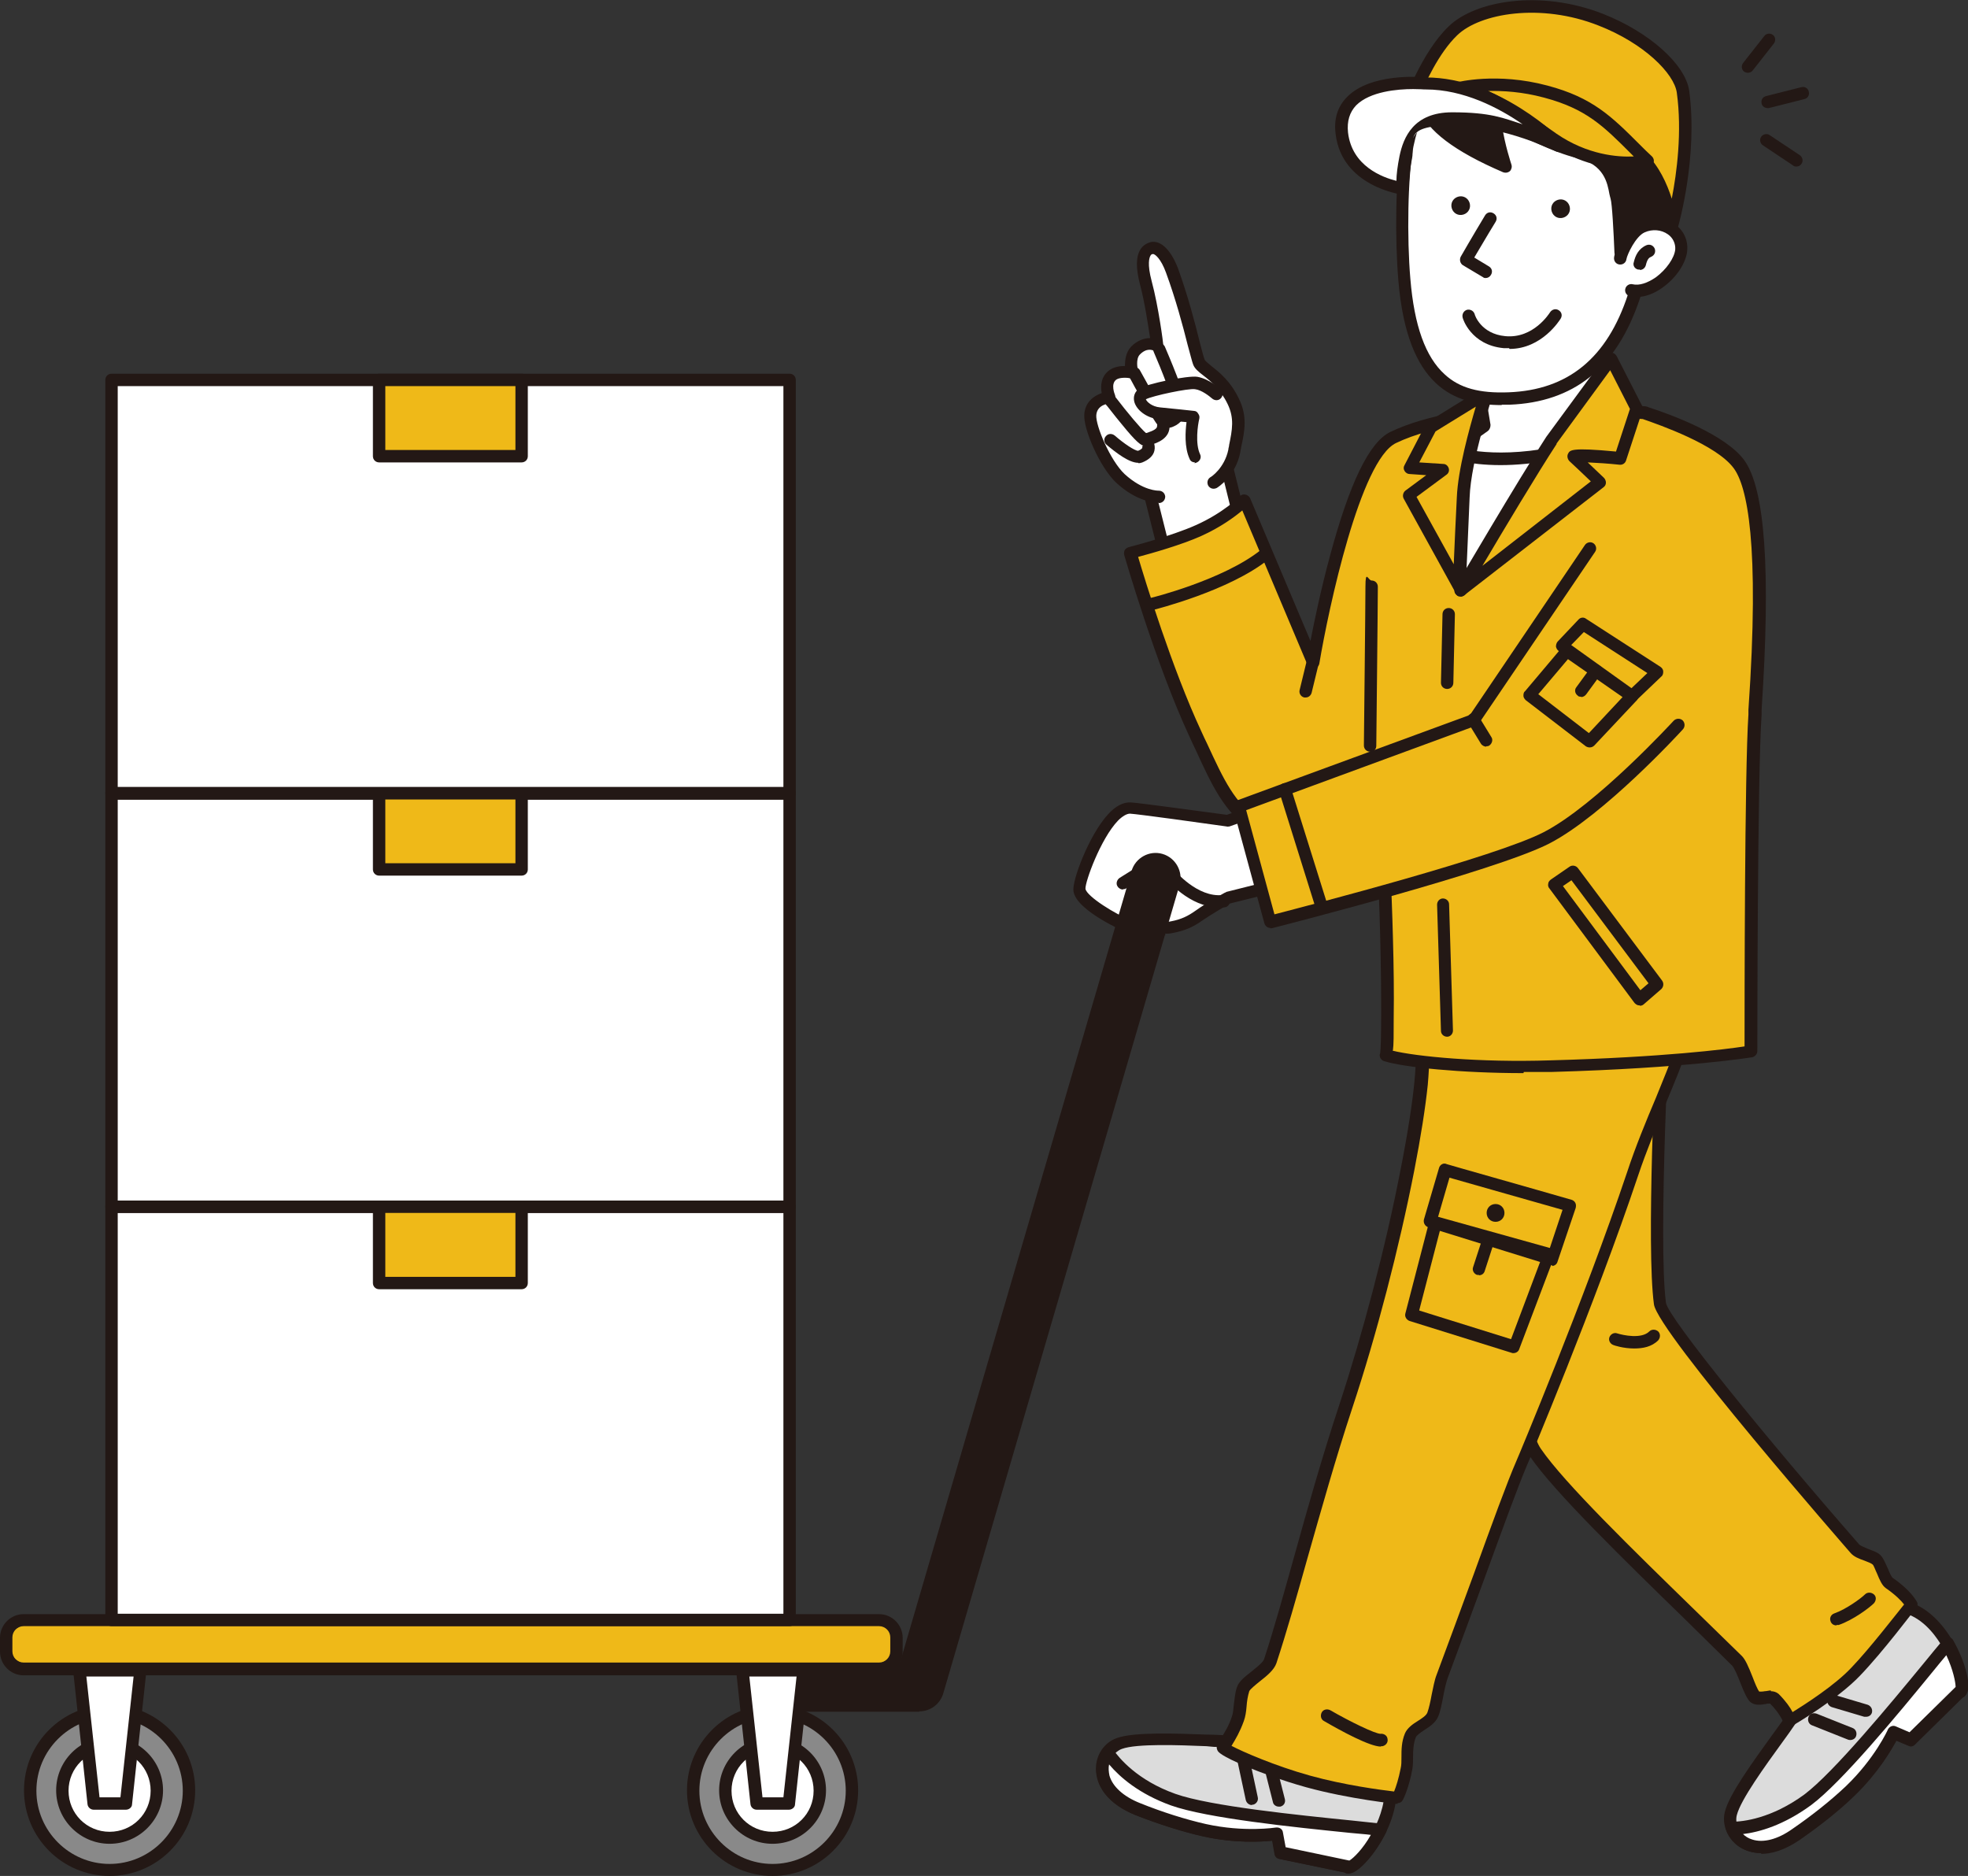 <?xml version="1.0" encoding="UTF-8"?>
<svg id="_レイヤー_1" data-name="レイヤー_1" xmlns="http://www.w3.org/2000/svg" version="1.1" viewBox="0 0 508.2 484.4">
  <rect x="0" y="0" width="508.2" height="484.4" fill="#333333" stroke="none"/>
  <!-- Generator: Adobe Illustrator 29.6.1, SVG Export Plug-In . SVG Version: 2.1.1 Build 9)  -->
  <defs>
    <style>
      .st0 {
        fill: none;
        stroke: #fff;
        stroke-linecap: round;
        stroke-linejoin: round;
        stroke-width: 12.2px;
      }

      .st1 {
        fill: #efb918;
      }

      .st2 {
        fill: #fff;
      }

      .st3 {
        fill: #231815;
      }

      .st4 {
        fill: #dcdcdc;
      }

      .st5 {
        fill: #898989;
      }
    </style>
  </defs>
  <g>
    <g>
      <path class="st2" d="M315.7,115.8l7.7,31.2s4.2,7.6-6.8,11.6c-11,4-13.7-7.1-13.7-7.1l-5.7-22.7"/>
      <path class="st3" d="M312.1,161c-1.7,0-3.4-.4-4.8-1.2-4.5-2.4-5.9-7.8-5.9-8l-5.7-22.7c-.2-.9.3-1.7,1.2-1.9.9-.2,1.7.3,1.9,1.2l5.7,22.7c0,0,1.1,4.2,4.3,6,2,1,4.4,1.1,7.2,0,3.4-1.2,5.5-2.9,6.2-4.9.9-2.3-.2-4.4-.3-4.4,0-.1-.1-.2-.1-.4l-7.7-31.2c-.2-.9.3-1.7,1.2-1.9.9-.2,1.7.3,1.9,1.2l7.7,31c.4.8,1.5,3.7.3,6.9-1.1,3-3.9,5.2-8.1,6.8-1.8.6-3.5,1-5,1Z"/>
    </g>
    <g>
      <g>
        <g>
          <path class="st2" d="M299.4,128.2s-4.6.3-10-4.7c-4.1-3.8-8.1-13.2-7.8-16.5.3-4.1,4.9-4.4,4.9-4.4,0,0-1.8-4,1-5.9,1.8-1.2,4.9-.5,4.9-.5,0,0-1.1-3.7.8-5.7,2.9-3,5.7-1.2,5.7-1.2,0,0-1.2-9.6-3-16.3-1.6-5.9-.5-8.6,1.6-9,1.8-.4,3.8,2.1,5.2,5.8,3.8,10.2,6.1,21.6,6.9,23.6.8,2,5.6,3.4,8.9,10.1,2.2,4.5,1.2,8.3.3,12.8-1.1,5.7-5.4,8.2-5.4,8.2"/>
          <path class="st3" d="M299.3,129.8c-1.2,0-5.8-.3-11-5.1-4.3-4-8.6-14-8.3-17.7.2-3.2,2.5-4.8,4.5-5.5-.4-2-.1-4.5,2.1-6,1.2-.8,2.7-1,3.9-1,0-1.5.2-3.5,1.6-5,1.7-1.7,3.5-2.2,4.9-2.2-.5-3.2-1.4-9.3-2.6-13.8-1.1-4.2-1.1-7.2.1-9.1.6-1,1.6-1.6,2.7-1.9,2.6-.5,5.2,2.1,7,6.8,2.5,6.9,4.4,14.1,5.6,19,.6,2.2,1,4,1.3,4.6.1.3,1,1,1.7,1.6,1.9,1.5,4.9,3.8,7.1,8.4,2.3,4.6,1.5,8.5.6,12.6,0,.4-.2.8-.2,1.2-1.2,6.3-5.9,9.2-6.1,9.3-.8.4-1.7.2-2.2-.6-.4-.8-.2-1.7.6-2.2.1,0,3.6-2.3,4.6-7.1,0-.4.2-.8.2-1.2.8-3.9,1.4-6.9-.4-10.6-1.9-3.9-4.4-5.9-6.2-7.3-1.3-1-2.3-1.8-2.7-2.9-.3-.8-.7-2.5-1.4-5-1.2-4.8-3.1-11.9-5.6-18.7-1.3-3.6-2.9-4.9-3.4-4.8-.3,0-.5.2-.6.4-.3.5-.9,2.1.3,6.6,1.8,6.7,3,16.1,3,16.5,0,.6-.2,1.2-.7,1.5-.5.3-1.2.3-1.7,0-.3-.2-1.9-.9-3.7,1-1,1.1-.6,3.5-.4,4.1.2.5,0,1.1-.4,1.5-.4.4-1,.6-1.5.5-.8-.2-2.8-.3-3.7.3-1.6,1.1-.4,3.9-.4,3.9.2.5.2,1-.1,1.5-.3.4-.7.7-1.3.8-.3,0-3.2.3-3.4,3-.2,2.7,3.6,11.7,7.3,15.2,4.8,4.4,8.7,4.3,8.8,4.3.9,0,1.6.6,1.7,1.5,0,.9-.6,1.6-1.5,1.7,0,0-.1,0-.3,0Z"/>
        </g>
        <g>
          <path class="st2" d="M286.8,113.6s5.7,5,7.5,4.3c3.6-1.5,1.8-3.7,1.8-3.7"/>
          <path class="st3" d="M293.9,119.5c-2.3,0-5.6-2.5-8.2-4.7-.7-.6-.7-1.6-.1-2.2.6-.7,1.6-.7,2.3-.1,2.3,2,5.1,3.9,6,3.9.8-.3,1.1-.7,1.1-.8,0,0,0-.3-.1-.3l1.3-1,1.2-1c.1.1,1.1,1.4.7,3.1-.3,1.3-1.4,2.3-3.1,3-.3.1-.6.2-1,.2Z"/>
        </g>
        <g>
          <path class="st2" d="M300.6,109.7c.2,2.7-3.3,3.3-4.7,3.9-1,.4-9-10-9-10"/>
          <path class="st3" d="M295.8,115.2c-1.1,0-2.5-1.2-6-5.5-2.1-2.5-4.1-5.2-4.2-5.2-.5-.7-.4-1.7.3-2.2.7-.5,1.7-.4,2.2.3,2.9,3.8,6.5,8.1,7.8,9.2,0,0,.2,0,.2,0,1.8-.6,2.8-1.1,2.7-1.9,0-.9.6-1.6,1.5-1.7.9,0,1.6.6,1.7,1.5.3,3.5-3.2,4.7-4.9,5.2-.3,0-.6.2-.8.3-.2,0-.5.2-.7.2Z"/>
        </g>
        <g>
          <path class="st2" d="M299.4,90.3s5.3,12.2,5.4,15.2c.2,2.6-3.4,4.5-4.6,3.2-1.2-1.3-7.3-12.4-7.3-12.4"/>
          <path class="st3" d="M301.2,110.7c-.9,0-1.7-.3-2.2-.9-1.2-1.3-6.1-10-7.5-12.7-.4-.8-.1-1.7.6-2.2.8-.4,1.7-.1,2.2.6,2.8,5.1,6.1,10.9,7,11.9.2,0,.7-.2,1.2-.6.2-.2.8-.7.7-1.4-.1-1.9-3.3-10-5.3-14.6-.3-.8,0-1.7.8-2.1.8-.3,1.7,0,2.1.8.9,2.1,5.4,12.6,5.6,15.7.1,2.3-1.6,4.2-3.3,4.9-.6.3-1.2.4-1.8.4Z"/>
        </g>
      </g>
      <g>
        <path class="st2" d="M314.2,101.7s-2.7-2.4-5.2-2.8c-2-.3-12.5,1.9-13.9,2.9-1.8,1.2.5,4.5,4.6,5,2.3.2,8.8.9,8.8.9,0,0-1.5,6.4.3,10.3"/>
        <path class="st3" d="M308.6,119.4c-.6,0-1.2-.3-1.4-.9-1.4-3-1.1-7.2-.8-9.5-2.1-.2-5.5-.5-7-.7-3.6-.4-6-2.6-6.5-4.6-.3-1.3.1-2.5,1.2-3.3,1.9-1.3,12.7-3.5,15.1-3.1,2.9.5,5.7,2.9,6,3.2.7.6.7,1.6.1,2.3-.6.7-1.6.7-2.3.1-.7-.6-2.7-2.2-4.4-2.4-1.6-.3-11,1.7-12.7,2.6.2.6,1.5,1.9,3.7,2.1,2.3.2,8.7.9,8.7.9.5,0,.9.3,1.1.7.3.4.4.8.3,1.3-.4,1.6-1.1,6.5.2,9.2.4.8,0,1.7-.8,2.1-.2.1-.5.2-.7.2Z"/>
      </g>
    </g>
  </g>
  <g>
    <g>
      <path class="st4" d="M357.3,455.7c6.8,11.5-7.8,28.4-9.4,26.3l-17.2-3.6-.9-4.8s-8.3,1.4-18.7-.9c-5.1-1.1-11.3-3-17.2-5.4-12.5-5.1-10.3-14.9-4.8-16.9,5.4-2,22.7-.6,28.4-.6s10.9-6,10.9-6c0,0,26.8,8.3,29,12.1Z"/>
      <path class="st3" d="M348.3,483.8c-.5,0-.8-.1-1.1-.3l-16.9-3.5c-.6-.1-1.1-.6-1.2-1.3l-.6-3.4c-2.9.3-9.7.7-17.8-1.1-5.4-1.2-11.6-3.2-17.5-5.5-9.3-3.8-10.2-9.6-10.2-12,0-3.6,2.2-6.8,5.4-7.9,4.4-1.6,15.2-1.2,23.1-.9,2.4,0,4.4.2,5.8.2,4.9,0,9.6-5.4,9.7-5.5.4-.5,1.1-.7,1.7-.5,0,0,6.8,2.1,13.7,4.7,14.5,5.3,15.7,7.3,16.2,8.1,6.3,10.6-3.7,25-8.3,28.1-.8.6-1.5.8-2.1.8ZM349.2,481.1s0,0,0,0c0,0,0,0,0,0ZM332.1,477l16.2,3.4c0,0,.1,0,.2,0,1.4-.8,5.3-5.1,7.5-10.7,1.4-3.6,2.6-8.8,0-13.3-1.2-2-14.8-7.2-27.1-11.1-1.7,1.8-6.2,5.8-11.4,5.8s-3.5,0-5.9-.2c-7.2-.3-18.1-.7-21.9.7-1.9.7-3.3,2.7-3.3,5,0,3.6,2.9,6.8,8.2,8.9,5.7,2.3,11.7,4.2,17,5.4,10,2.2,18,.9,18.1.9.9-.1,1.7.4,1.8,1.3l.7,3.8Z"/>
    </g>
    <g>
      <path class="st2" d="M302.9,464.8c-9.5-3.4-14.6-8.8-16.9-12.1-2.7,3.8-1.9,10.6,7.8,14.6,6,2.4,12.1,4.3,17.2,5.4,10.4,2.3,18.7.9,18.7.9l.9,4.8,17.2,3.6c.9,1.2,5.6-3.3,8.6-9.4-11.9-1.3-42.6-3.9-53.6-7.8Z"/>
      <path class="st3" d="M348.3,483.8c-.4,0-.8-.1-1.1-.3l-16.8-3.5c-.6-.1-1.1-.6-1.2-1.3l-.6-3.4c-2.9.3-9.7.7-17.8-1.1-5.4-1.2-11.6-3.2-17.5-5.5-6.7-2.7-9-6.5-9.8-9.2-.8-2.7-.3-5.6,1.3-7.8.3-.4.8-.7,1.3-.7.5,0,1,.3,1.3.7,1.6,2.3,6.3,8,16.1,11.5,9,3.2,31.9,5.5,45.7,6.9,2.9.3,5.5.6,7.5.8.5,0,1,.4,1.2.8.2.5.3,1,0,1.5-2.4,4.9-6.7,10.2-9.4,10.5,0,0-.2,0-.2,0ZM349.2,481.1h0s0,0,0,0ZM332.1,477l16.2,3.4c0,0,.1,0,.2,0,1-.6,3.4-2.9,5.5-6.6-1.5-.2-3.3-.3-5.2-.5-14.8-1.5-37.1-3.8-46.4-7.1-8.3-3-13.2-7.3-16-10.6-.2.9-.1,1.9.1,2.9.8,2.8,3.6,5.4,7.9,7.1,5.7,2.3,11.7,4.2,17,5.4,10,2.2,18,.9,18.1.9.9-.1,1.7.4,1.8,1.3l.7,3.8Z"/>
    </g>
    <path class="st3" d="M323.3,466.1c-.7,0-1.4-.5-1.6-1.3l-2.1-9.8c-.2-.9.4-1.7,1.2-1.9.9-.2,1.7.4,1.9,1.2l2.1,9.8c.2.9-.4,1.7-1.2,1.9-.1,0-.2,0-.3,0Z"/>
    <path class="st3" d="M330.2,466.5c-.7,0-1.4-.5-1.5-1.2l-2.2-8.7c-.2-.9.3-1.7,1.2-1.9.9-.2,1.7.3,1.9,1.2l2.2,8.7c.2.9-.3,1.7-1.2,1.9-.1,0-.3,0-.4,0Z"/>
  </g>
  <g>
    <g>
      <path class="st4" d="M489.4,414.5c13.4.7,19.3,22.2,16.7,22.4l-12.6,12.3-4.5-1.9s-3.4,7.7-11.1,15.1c-3.8,3.6-8.8,7.7-14.1,11.3-11.2,7.6-18.1.3-16.8-5.4,1.3-5.6,12.1-19.2,15.2-24,3.2-4.8,1-12.4,1-12.4,0,0,21.8-17.7,26.1-17.4Z"/>
      <path class="st3" d="M454.8,478.5c-2.8,0-4.8-1-5.8-1.7-2.9-2-4.4-5.6-3.6-8.9,1.1-4.6,7.5-13.3,12.1-19.7,1.4-1.9,2.6-3.6,3.4-4.7,2.7-4.1.8-11,.8-11.1-.2-.6,0-1.3.5-1.7,0,0,5.5-4.5,11.5-8.8,12.4-9.1,14.7-9,15.7-8.9h0c12.3.6,18.8,16.9,18.8,22.5,0,1.8-.7,2.6-1.4,2.9l-12.3,12.1c-.5.5-1.1.6-1.7.3l-3.1-1.3c-1.4,2.6-4.8,8.4-10.8,14.2-4,3.9-9.1,7.9-14.3,11.5-4,2.7-7.3,3.5-9.8,3.5ZM465,432.6c.5,2.4,1.4,8.4-1.5,12.7-.8,1.2-2,2.9-3.4,4.8-4.2,5.8-10.6,14.6-11.6,18.6-.5,2,.4,4.2,2.3,5.5,2.9,2,7.3,1.3,12-1.9,5.1-3.5,10-7.4,13.9-11.1,7.4-7.1,10.8-14.5,10.8-14.6.4-.8,1.3-1.2,2.1-.8l3.5,1.5,11.8-11.6s0,0,.2-.1c.1-1.6-1.3-7.3-4.7-12.2-2.2-3.2-5.9-7-11.1-7.3-2.3,0-14.2,8.3-24.3,16.4Z"/>
    </g>
    <g>
      <path class="st2" d="M466.7,464.8c-8.1,6-15.4,7.3-19.5,7.3,1.6,4.3,7.8,7.5,16.5,1.5,5.3-3.6,10.3-7.7,14.1-11.3,7.7-7.4,11.1-15.1,11.1-15.1l4.5,1.9,12.6-12.3c1.4,0,.4-6.4-3.1-12.3-7.7,9.2-26.8,33.3-36.2,40.2Z"/>
      <path class="st3" d="M454.8,478.5c-1.3,0-2.3-.2-3.2-.5-2.7-.8-4.8-2.8-5.8-5.4-.2-.5-.1-1,.2-1.5s.8-.7,1.3-.7c2.8,0,10.1-.8,18.6-7,7.6-5.7,22.3-23.5,31.1-34.2,1.9-2.3,3.5-4.3,4.8-5.8.3-.4.8-.6,1.4-.6.5,0,1,.3,1.2.8,2.7,4.7,4.8,11.3,3.5,13.6-.2.4-.6.8-1,.9l-12.3,12.1c-.5.5-1.1.6-1.7.3l-3.1-1.3c-1.4,2.6-4.8,8.4-10.8,14.2-4,3.9-9.1,7.9-14.3,11.5-4,2.7-7.3,3.6-9.9,3.6ZM450,473.5c.7.7,1.5,1.2,2.5,1.5,2.8.9,6.5,0,10.3-2.7,5.1-3.5,10-7.4,13.9-11.1,7.4-7.1,10.8-14.5,10.8-14.6.4-.8,1.3-1.2,2.1-.8l3.5,1.5,11.8-11.6s0,0,.1-.1c0-1.1-.6-4.4-2.4-8.2-1,1.2-2.1,2.5-3.3,4-9.4,11.5-23.7,28.8-31.6,34.7h0c-7.1,5.2-13.4,7-17.7,7.5ZM466.7,464.8h0,0Z"/>
    </g>
    <path class="st3" d="M477.8,449.3c-.2,0-.4,0-.6-.1l-9.3-3.7c-.8-.3-1.2-1.2-.9-2.1s1.2-1.2,2.1-.9l9.3,3.7c.8.3,1.2,1.2.9,2.1-.2.6-.8,1-1.5,1Z"/>
    <path class="st3" d="M481.9,443.3c-.2,0-.3,0-.5,0l-8.4-2.5c-.8-.3-1.3-1.1-1.1-2s1.1-1.3,2-1.1l8.4,2.5c.8.3,1.3,1.1,1.1,2-.2.7-.8,1.1-1.5,1.1Z"/>
  </g>
  <g>
    <path class="st1" d="M385.1,268.9c-1.3,0,2.6,93.3,11.4,106.2,7.9,11.5,35.4,37.2,52.1,53.7,1.5,1.5,3.3,8.1,4.5,9.4,1.1,1,4.1-.6,5,.3,3.1,3.1,4.1,5.8,4.1,5.8,0,0,11.3-6.6,17.1-12.6,5.7-6,14.3-17.4,14.3-17.4,0,0-1.2-2.6-5.7-5.6-1.1-.7-2.1-4.7-3.2-5.9-1.1-1.2-4.5-1.6-5.7-3-18.6-21.3-49.6-58.3-50.3-63.3-2.2-16.4,1-77.1,1-77.1l-44.6,9.4Z"/>
    <path class="st3" d="M462.2,446c-.2,0-.4,0-.6-.1-.4-.2-.8-.5-1-1,0,0-.9-2.4-3.5-5-.3,0-.8,0-1.1.1-1.3.2-2.9.5-4.1-.6-.8-.8-1.5-2.4-2.5-4.9-.6-1.6-1.6-3.9-2.1-4.4-3.7-3.6-7.8-7.7-12.2-12-15.8-15.4-33.8-32.9-40-42-4.9-7.1-8-35.3-9.7-57.8-.9-11-1.6-23.2-2-33.5-.6-15.2-.1-16.1.1-16.5.2-.5.7-.8,1.2-.9l44.6-9.4c.5-.1,1,0,1.4.3s.6.8.6,1.3c0,.6-3.2,60.8-1.1,76.8.6,3.9,26.3,35.4,49.9,62.4.4.4,1.5.8,2.4,1.2,1.3.5,2.6.9,3.3,1.8.6.7,1.1,1.9,1.7,3.2.3.8.9,2.1,1.2,2.4,4.7,3.2,6.1,5.9,6.3,6.2.3.5.2,1.2-.2,1.6-.4.5-8.7,11.5-14.5,17.5-5.8,6.1-16.9,12.6-17.4,12.9-.2.1-.5.2-.8.2ZM457.3,436.7c.7,0,1.4.2,2,.7,1.8,1.8,3,3.5,3.6,4.7,3.2-2,10.9-6.9,15.2-11.5,4.7-4.9,11.4-13.6,13.6-16.3-.7-.9-2.1-2.4-4.7-4.2-1-.7-1.6-2.1-2.3-3.8-.4-.8-.8-2-1.1-2.3-.3-.3-1.3-.7-2.1-1-1.4-.5-2.8-1-3.7-2.1-.5-.6-49.7-56.9-50.7-64.1-2-14.8.4-64.4.9-75.4l-41.5,8.8c-.2,4.7.5,26,2.3,48.8,2.4,30.1,5.7,50.2,9.1,55.1,6.1,8.9,23.9,26.2,39.6,41.5,4.4,4.3,8.6,8.4,12.3,12,.9.9,1.7,2.7,2.8,5.5.5,1.3,1.2,3.1,1.7,3.7.3,0,1,0,1.4-.1.5,0,1.1-.2,1.6-.2ZM488.8,407.5s0,0,0,0h0ZM385.5,270.5h0c-.1,0-.2,0-.3,0,.1,0,.3,0,.4,0Z"/>
  </g>
  <g>
    <path class="st1" d="M366.7,269.6c3,3.7-5.2,51.2-19.1,93.4-8,24.4-13.8,48.6-19.5,65.9-.8,2.4-6.3,5.1-6.9,7.2-.9,2.7-.7,5.6-1.4,7.7-1.4,4.1-3.4,6.3-3.8,7.4-.2.6,10.6,5.7,21.9,8.8,11.3,3.1,23.1,4.2,23.1,4.2,0,0,1.5-3.1,2.3-7.4.5-2.6-.2-5.6,1-8.6.8-2,4.8-3.1,5.8-5.4,1-2.5,1.4-7.1,2.4-9.8,7.7-20.4,16.6-45.9,20.5-55.1,2.1-4.9,18.2-43.7,28.6-74.7,5.5-16.3,15-34.9,14.4-40.8-1.7-17.2-53.1-7.3-53.1-7.3l-16.2,14.6Z"/>
    <path class="st3" d="M360.9,465.8c0,0-.1,0-.2,0-.1,0-12.1-1.2-23.4-4.3-6.5-1.8-12.2-4-15.1-5.2-7.1-3-7.6-3.9-7.8-4.3-.2-.4-.3-.9-.1-1.3.2-.6.6-1.2,1.1-2,.8-1.3,1.9-3,2.7-5.4.3-.8.4-1.9.5-3,.2-1.4.3-3.1.8-4.6.5-1.5,2-2.7,3.8-4.1,1.2-1,2.9-2.3,3.2-3.1,2.6-7.9,5.2-17.3,8-27.3,3.3-11.9,7.1-25.3,11.5-38.6,6.1-18.6,11.9-40.6,15.7-60.2,4.1-20.7,4.4-30.3,3.7-31.8-.5-.7-.4-1.6.2-2.2l16.2-14.6c.2-.2.5-.3.8-.4,1.6-.3,38.7-7.3,50.9,1.8,2.4,1.8,3.8,4.1,4.1,6.9.4,4-2.9,12.2-7.2,22.5-2.4,6-5.2,12.7-7.3,19-11.1,33.1-28.5,74.4-28.7,74.8-2.3,5.4-6.3,16.4-10.9,29-3.2,8.7-6.5,17.7-9.6,26-.4,1.2-.8,2.9-1.1,4.6-.4,2-.7,3.8-1.3,5.2-.7,1.7-2.3,2.7-3.7,3.6-.9.6-1.9,1.3-2.1,1.8-.6,1.6-.7,3.3-.7,4.9,0,1.1,0,2.3-.2,3.4-.8,4.5-2.3,7.7-2.4,7.8-.3.6-.8.9-1.4.9ZM318,450.8c2.8,1.5,11.3,5.2,20.3,7.7,9,2.5,18.4,3.7,21.7,4.1.5-1.2,1.2-3.4,1.7-6,.2-.8.2-1.8.2-2.9,0-1.9,0-3.9.9-6.1.6-1.4,2-2.4,3.3-3.2,1.1-.7,2.2-1.4,2.5-2.2.4-1.1.8-2.9,1.1-4.6.4-1.8.7-3.7,1.3-5.2,3.1-8.3,6.4-17.3,9.6-26,4.6-12.7,8.6-23.7,11-29.2.2-.4,17.5-41.6,28.6-74.6,2.1-6.4,4.9-13.2,7.4-19.1,3.7-9.1,7.3-17.7,6.9-21-.2-1.9-1.1-3.4-2.8-4.6-10.5-7.8-43.8-2.1-48-1.3l-15,13.5c.4,1.5.5,4.3,0,10-.6,5.8-1.8,13.5-3.5,22.2-3.9,19.9-9.7,42.3-16,61.3-4.4,13.3-8.1,26.6-11.5,38.5-2.8,10-5.5,19.5-8.1,27.4-.6,1.7-2.4,3.2-4.2,4.6-1,.8-2.6,2.1-2.8,2.6-.4,1.3-.6,2.6-.7,4-.1,1.3-.3,2.6-.7,3.7-1,2.8-2.2,4.8-3,6.1,0,.1-.1.2-.2.3ZM365.4,270.6s0,0,0,0c0,0,0,0,0,0Z"/>
  </g>
  <path class="st3" d="M400.9,326.7c-.2,0-.3,0-.5,0l-31.6-9.8c-.8-.3-1.3-1.1-1.1-2l3.9-13.3c.1-.4.4-.8.8-1,.4-.2.8-.2,1.2,0,.9.3,23.6,6.7,32.2,9.2.4.1.8.4,1,.8.2.4.2.8.1,1.3l-4.7,13.9c-.2.7-.8,1.1-1.5,1.1ZM371.3,314.3l28.6,8.9,3.6-10.8c-5.9-1.7-23.7-6.7-29.2-8.3l-3,10.3Z"/>
  <path class="st3" d="M391.1,349.4c-.2,0-.3,0-.5,0l-26.6-8.3c-.8-.3-1.3-1.1-1.1-1.9l6.2-23.9c.1-.4.4-.8.7-1,.4-.2.8-.3,1.2-.2l29.4,8.2c.4.1.8.4,1,.8.2.4.2.9,0,1.3l-9.1,24c-.2.6-.8,1-1.5,1ZM366.5,338.4l23.7,7.4,7.9-21-26.2-7.3-5.4,20.8Z"/>
  <g>
    <line class="st4" x1="384.5" y1="319.6" x2="381.9" y2="327.6"/>
    <path class="st3" d="M381.9,329.2c-.2,0-.3,0-.5,0-.8-.3-1.3-1.2-1-2l2.6-8c.3-.8,1.2-1.3,2-1,.8.3,1.3,1.2,1,2l-2.6,8c-.2.7-.8,1.1-1.5,1.1Z"/>
  </g>
  <path class="st3" d="M388.5,313.2c0,1.3-1,2.3-2.3,2.3s-2.3-1-2.3-2.3,1-2.3,2.3-2.3,2.3,1,2.3,2.3Z"/>
  <path class="st3" d="M356.6,451c-2.9,0-10.4-4.1-14.7-6.6-.8-.4-1-1.4-.6-2.2.4-.8,1.4-1,2.2-.6,5.2,3,11.6,6.1,13,6.1h0c.8-.1,1.7.4,1.8,1.3.2.9-.4,1.7-1.3,1.9-.1,0-.3,0-.4,0ZM356.4,447.8s0,0,0,0c0,0,0,0,0,0Z"/>
  <g>
    <path class="st1" d="M291.8,142.8s8,27.8,16.8,46.8c5.3,11.4,7.9,18.2,15.6,23.8,8.3,6,27.8-4.4,31.2-7,2.8,9,3.2,64.7,2.5,66.1,5.5,1.8,23.7,3.5,42.5,3,35.4-1,51.6-3.8,51.6-3.8,0,0,0-71,1-87,.6-9.4,3.9-53.8-4.1-64.6-5.6-7.6-24.8-13.4-24.6-13.3,4.7.4-42.4-4.4-64.6,6.4-11.9,5.7-20.7,58.1-20.7,58.1l-17.6-41.9s-4.5,4.5-11.9,7.8c-6.4,2.8-17.6,5.7-17.6,5.7Z"/>
    <path class="st3" d="M393.4,277.1c-16.1,0-30.9-1.5-36-3.1-.4-.1-.8-.5-1-.9-.1-.4-.2-.7,0-1.1.3-1.6.4-14.9,0-30.5-.4-15.8-1.1-27.3-2-32.5-6.1,3.6-22.8,11.7-31.1,5.7-7.3-5.3-10.2-11.6-14.6-21.2-.5-1-1-2.1-1.5-3.2-8.8-18.9-16.8-46.7-16.9-47-.1-.4,0-.9.1-1.2.2-.4.6-.6,1-.8.1,0,11.2-2.9,17.4-5.7,7-3.1,11.4-7.4,11.4-7.5.4-.4.9-.5,1.4-.4.5.1,1,.5,1.2.9l15.6,36.9c1-5.1,2.7-13.3,5-21.8,5.1-19,10.2-29.6,15.7-32.2,9-4.3,22.8-6.8,41.1-7.2,7.1-.2,13.4,0,17.5.2,4,.2,6,.3,7,.4.1,0,.2,0,.2,0h0c.5.1.7.2.9.3,6.2,2,19.8,7.1,24.6,13.6,5.4,7.4,6.9,28.5,4.5,64.5v1.2c-1.1,15.7-1.1,86.2-1.1,86.9,0,.8-.6,1.4-1.3,1.6-.2,0-16.7,2.8-51.9,3.8-2.4,0-4.7,0-7.1,0ZM359.6,271.3c6.1,1.5,22.3,3.1,40.8,2.5,29.3-.8,45.5-2.9,50.1-3.6,0-10,0-71.1,1-85.7v-1.2c3-43.3-.4-57.8-3.8-62.4-4.5-6.1-19.2-11.2-23.5-12.7,0,0,0,0-.1,0-4.7-.4-44.2-3.1-63.6,6.2-9.2,4.4-17.4,42.6-19.8,56.9-.1.7-.7,1.2-1.4,1.3-.7,0-1.4-.3-1.7-1l-16.8-39.8c-2,1.7-5.7,4.4-10.6,6.6-5.1,2.3-12.9,4.5-16.3,5.4,1.8,6.1,8.8,28.9,16.3,45,.5,1.1,1,2.2,1.5,3.2,4.4,9.5,7,15.2,13.6,19.9,7.1,5.1,25.4-4,29.3-7,.4-.3,1-.4,1.5-.2.5.2.9.6,1,1.1,1.6,5.4,2.3,25.1,2.6,36.3.2,7.1.3,14.6.2,20.6,0,4.6,0,7.1-.2,8.5ZM356.5,271.8s0,0,0,0c0,0,0,0,0,0Z"/>
  </g>
  <g>
    <polygon class="st2" points="416.4 105.7 407.7 84.3 379 83.9 383.3 110 377.1 114.4 377.2 152.5 416.4 105.7"/>
    <path class="st3" d="M377.2,154c-.2,0-.4,0-.5,0-.6-.2-1-.8-1.1-1.5v-38.1c0-.5.2-1,.6-1.3l5.4-3.8-4.1-25.1c0-.5,0-.9.4-1.3.3-.4.7-.6,1.2-.6h0l28.7.4c.6,0,1.2.4,1.5,1l8.7,21.3c.2.5.1,1.2-.3,1.6l-39.2,46.8c-.3.4-.8.6-1.2.6ZM378.7,115.2v32.9s35.8-42.7,35.8-42.7l-7.9-19.5-25.7-.4,4,24.2c0,.6-.2,1.2-.7,1.6l-5.5,3.9Z"/>
  </g>
  <g>
    <line class="st1" x1="372.7" y1="233.6" x2="373.7" y2="266.1"/>
    <path class="st3" d="M373.7,267.7c-.9,0-1.6-.7-1.6-1.5l-1-32.6c0-.9.7-1.6,1.5-1.6.9,0,1.6.7,1.6,1.5l1,32.6c0,.9-.7,1.6-1.5,1.6,0,0,0,0,0,0Z"/>
  </g>
  <g>
    <path class="st1" d="M354.2,151.4c0,4.7-.4,41-.4,41"/>
    <path class="st3" d="M353.8,194.1h0c-.9,0-1.6-.7-1.6-1.6,0-.4.4-36.4.4-41s.7-1.6,1.6-1.6,1.6.7,1.6,1.6c0,4.6-.4,40.7-.4,41.1,0,.9-.7,1.6-1.6,1.6Z"/>
  </g>
  <g>
    <line class="st1" x1="374.1" y1="158.6" x2="373.7" y2="176.4"/>
    <path class="st3" d="M373.7,177.9s0,0,0,0c-.9,0-1.6-.7-1.6-1.6l.4-17.7c0-.9.7-1.6,1.6-1.6.9,0,1.6.7,1.6,1.6l-.4,17.7c0,.9-.7,1.6-1.6,1.6Z"/>
  </g>
  <g>
    <polygon class="st1" points="427.9 254.1 406.2 225.1 401.3 228.4 423.4 258 427.9 254.1"/>
    <path class="st3" d="M423.4,259.6c0,0-.1,0-.2,0-.4,0-.8-.3-1.1-.6l-22-29.6c-.3-.3-.4-.8-.3-1.2,0-.4.3-.8.7-1.1l4.8-3.3c.7-.5,1.7-.3,2.2.4l21.7,29c.5.7.4,1.6-.2,2.2l-4.5,3.9c-.3.3-.7.4-1,.4ZM403.6,228.8l20,26.9,2.1-1.8-19.9-26.6-2.2,1.5Z"/>
  </g>
  <path class="st3" d="M422,348.2c-2.8,0-5.2-.8-5.4-.9-.8-.3-1.3-1.2-1-2,.3-.8,1.2-1.3,2-1,1.6.5,6.3,1.5,8.3-.5.6-.6,1.6-.6,2.3,0,.6.6.6,1.6,0,2.3-1.7,1.7-4,2.1-6.2,2.1Z"/>
  <g>
    <path class="st2" d="M336,206.6c-.6-1.2-19,5.4-19,5.4,0,0-22.7-3.2-25-3.3-6.3-.3-13.5,18.4-13.1,21.1.5,3.4,10.1,8.4,12.6,9.3,2.4.9,7.1-5.3,7.1-5.3,0,0-3.3,7.3,4.4,5.7,2.8-.6,4.7-1.4,7-3,2.8-2,7.3-4.5,7.3-4.5l19.9-5"/>
    <path class="st3" d="M301,241.5c-1.7,0-3-.5-3.9-1.6-.3-.4-.5-.8-.7-1.3-1.8,1.6-3.8,2.8-5.6,2.1-.1,0-12.9-5.5-13.6-10.6-.4-2.7,4-14.4,8.9-19.8,2-2.2,4-3.2,5.9-3.1,2.2.1,21.6,2.8,24.8,3.2,1.2-.4,5.1-1.8,9-3.1,2.8-.9,5-1.5,6.6-2,2.5-.6,4.3-1,5,.5.4.8,0,1.7-.7,2.1-.4.2-1,.2-1.4,0-1.9.1-10.6,2.9-17.8,5.5-.2,0-.5.1-.8,0-6.3-.9-23-3.2-24.9-3.3-.8,0-1.9.6-3.1,1.8-4.5,4.7-8.5,15.8-8.4,17.6.3,2,8,6.7,11.5,8,0,0,0,0,0,0,.9,0,3.4-2.3,5.3-4.7.5-.6,1.4-.8,2.1-.4.7.4,1,1.3.6,2-.4,1-.8,2.7-.4,3.3.3.3,1.2.6,3,.2,2.6-.5,4.3-1.3,6.4-2.8,2.8-2,7.3-4.5,7.5-4.6.1,0,.3-.1.4-.2l19.9-5c.9-.2,1.7.3,1.9,1.2.2.9-.3,1.7-1.2,1.9l-19.7,4.9c-.9.5-4.6,2.7-7,4.3-2.5,1.8-4.6,2.7-7.7,3.3-.8.2-1.5.2-2.2.2Z"/>
  </g>
  <g>
    <path class="st1" d="M410.4,141.6l-30,44.3-60.6,22.3,8.1,29.8s57.4-14.5,71.4-21.7c14-7.2,34.1-29.1,34.1-29.1"/>
    <path class="st3" d="M328,239.6c-.7,0-1.3-.5-1.5-1.2l-8.1-29.8c-.2-.8.2-1.6,1-1.9l60.2-22.1,29.7-43.9c.5-.7,1.5-.9,2.2-.4.7.5.9,1.5.4,2.2l-30,44.3c-.2.3-.5.5-.8.6l-59.3,21.8,7.3,26.9c9.2-2.4,57.1-14.8,69.5-21.2,13.6-7,33.4-28.6,33.6-28.8.6-.6,1.6-.7,2.3-.1.6.6.7,1.6.1,2.3-.8.9-20.4,22.2-34.5,29.5-14,7.2-69.4,21.3-71.7,21.9-.1,0-.3,0-.4,0Z"/>
  </g>
  <g>
    <line class="st1" x1="380.5" y1="185.9" x2="383.8" y2="191.2"/>
    <path class="st3" d="M383.8,192.8c-.5,0-1.1-.3-1.4-.8l-3.3-5.4c-.5-.7-.2-1.7.5-2.2.7-.5,1.7-.2,2.2.5l3.3,5.4c.5.7.2,1.7-.5,2.2-.3.2-.6.2-.8.2Z"/>
  </g>
  <g>
    <g>
      <polygon class="st1" points="404.7 168.1 395 179.5 410.5 191.4 421.5 179.7 404.7 168.1"/>
      <path class="st3" d="M410.5,193c-.3,0-.7-.1-1-.3l-15.5-11.9c-.3-.3-.6-.7-.6-1.1s0-.9.4-1.2l9.7-11.5c.5-.6,1.5-.8,2.1-.3l16.8,11.7c.4.3.6.7.7,1.1,0,.5-.1.9-.4,1.3l-11,11.7c-.3.3-.7.5-1.2.5ZM397.3,179.3l13,10,8.7-9.3-14.1-9.8-7.7,9.1Z"/>
    </g>
    <g>
      <polygon class="st1" points="408.8 161.1 403.4 166.9 421.5 179.7 428 173.5 408.8 161.1"/>
      <path class="st3" d="M421.5,181.3c-.3,0-.6,0-.9-.3l-18.1-12.9c-.4-.3-.6-.7-.7-1.1,0-.5.1-.9.4-1.3l5.4-5.7c.5-.6,1.4-.7,2-.2l19.2,12.4c.4.3.7.7.7,1.2,0,.5-.1,1-.5,1.3l-6.5,6.2c-.3.3-.7.4-1.1.4ZM405.8,166.6l15.5,11.1,4.1-3.9-16.4-10.6-3.3,3.4Z"/>
    </g>
    <g>
      <line class="st1" x1="412.1" y1="173.1" x2="408.3" y2="178.3"/>
      <path class="st3" d="M408.3,179.9c-.3,0-.7,0-.9-.3-.7-.5-.9-1.5-.3-2.2l3.8-5.2c.5-.7,1.5-.9,2.2-.3.7.5.9,1.5.3,2.2l-3.8,5.2c-.3.4-.8.7-1.3.7Z"/>
    </g>
  </g>
  <g>
    <path class="st2" d="M302.2,225.7s6.3,7.9,13.9,6.9"/>
    <path class="st3" d="M314.8,234.3c-7.7,0-13.6-7.3-13.9-7.6-.6-.7-.4-1.7.2-2.2.7-.6,1.7-.4,2.2.2,0,0,5.9,7.2,12.5,6.4.9,0,1.7.5,1.8,1.4.1.9-.5,1.7-1.4,1.8-.5,0-1,0-1.4,0Z"/>
  </g>
  <g>
    <line class="st2" x1="294" y1="225.6" x2="290" y2="228.1"/>
    <path class="st3" d="M290,229.7c-.5,0-1.1-.3-1.4-.8-.5-.7-.2-1.7.5-2.2l4-2.5c.7-.5,1.7-.2,2.2.5.5.7.2,1.7-.5,2.2l-4,2.5c-.3.2-.6.2-.8.2Z"/>
  </g>
  <g>
    <line class="st1" x1="331.8" y1="203.8" x2="341.1" y2="233.5"/>
    <path class="st3" d="M341.1,235.1c-.7,0-1.3-.4-1.5-1.1l-9.3-29.7c-.3-.8.2-1.7,1-2,.8-.3,1.7.2,2,1l9.3,29.7c.3.8-.2,1.7-1,2-.2,0-.3,0-.5,0Z"/>
  </g>
  <path class="st3" d="M474.2,419.7c-.7,0-1.3-.4-1.5-1.1-.3-.8.1-1.7,1-2,3.1-1.1,6.9-3.9,7.9-4.9.6-.6,1.6-.6,2.3,0s.6,1.6,0,2.3c-1.1,1.1-5.3,4.3-9.1,5.6-.2,0-.4,0-.5,0Z"/>
  <g>
    <polyline class="st0" points="199.8 435.5 237.4 435.5 298.4 226.8"/>
    <path class="st3" d="M237.4,442h-37.6c-3.6,0-6.5-2.9-6.5-6.5s2.9-6.5,6.5-6.5h32.7l59.7-204.1c1-3.4,4.6-5.4,8-4.4,3.4,1,5.4,4.6,4.4,8l-61,208.7c-.8,2.8-3.3,4.7-6.2,4.7Z"/>
  </g>
  <g>
    <g>
      <circle class="st5" cx="28.3" cy="462.4" r="20.5"/>
      <path class="st3" d="M28.3,484.4c-12.2,0-22.1-9.9-22.1-22.1s9.9-22.1,22.1-22.1,22.1,9.9,22.1,22.1-9.9,22.1-22.1,22.1ZM28.3,443.5c-10.4,0-18.9,8.5-18.9,18.9s8.5,18.9,18.9,18.9,18.9-8.5,18.9-18.9-8.5-18.9-18.9-18.9Z"/>
    </g>
    <g>
      <circle class="st2" cx="28.3" cy="462.4" r="12.2"/>
      <path class="st3" d="M28.3,476.1c-7.6,0-13.8-6.2-13.8-13.8s6.2-13.8,13.8-13.8,13.8,6.2,13.8,13.8-6.2,13.8-13.8,13.8ZM28.3,451.8c-5.8,0-10.6,4.7-10.6,10.6s4.7,10.6,10.6,10.6,10.6-4.7,10.6-10.6-4.7-10.6-10.6-10.6Z"/>
    </g>
    <g>
      <polygon class="st2" points="32.5 465.7 24.2 465.7 20.5 431.3 36.2 431.3 32.5 465.7"/>
      <path class="st3" d="M32.5,467.3h-8.3c-.8,0-1.5-.6-1.6-1.4l-3.7-34.4c0-.5,0-.9.4-1.2.3-.3.7-.5,1.2-.5h15.7c.5,0,.9.2,1.2.5.3.3.4.8.4,1.2l-3.7,34.4c0,.8-.8,1.4-1.6,1.4ZM25.6,464.1h5.5l3.4-31.2h-12.2l3.4,31.2Z"/>
    </g>
  </g>
  <g>
    <g>
      <circle class="st5" cx="199.5" cy="462.4" r="20.5"/>
      <path class="st3" d="M199.5,484.4c-12.2,0-22.1-9.9-22.1-22.1s9.9-22.1,22.1-22.1,22.1,9.9,22.1,22.1-9.9,22.1-22.1,22.1ZM199.5,443.5c-10.4,0-18.9,8.5-18.9,18.9s8.5,18.9,18.9,18.9,18.9-8.5,18.9-18.9-8.5-18.9-18.9-18.9Z"/>
    </g>
    <g>
      <circle class="st2" cx="199.5" cy="462.4" r="12.2"/>
      <path class="st3" d="M199.5,476.1c-7.6,0-13.8-6.2-13.8-13.8s6.2-13.8,13.8-13.8,13.8,6.2,13.8,13.8-6.2,13.8-13.8,13.8ZM199.5,451.8c-5.8,0-10.6,4.7-10.6,10.6s4.7,10.6,10.6,10.6,10.6-4.7,10.6-10.6-4.7-10.6-10.6-10.6Z"/>
    </g>
    <g>
      <polygon class="st2" points="203.7 465.7 195.4 465.7 191.7 431.3 207.4 431.3 203.7 465.7"/>
      <path class="st3" d="M203.7,467.3h-8.3c-.8,0-1.5-.6-1.6-1.4l-3.7-34.4c0-.5,0-.9.4-1.2.3-.3.7-.5,1.2-.5h15.7c.5,0,.9.2,1.2.5.3.3.4.8.4,1.2l-3.7,34.4c0,.8-.8,1.4-1.6,1.4ZM196.8,464.1h5.5l3.4-31.2h-12.2l3.4,31.2Z"/>
    </g>
  </g>
  <g>
    <path class="st1" d="M231.5,424.6c0,3.5-4.8,6.3-10.7,6.3H12.3c-5.9,0-10.7-2.9-10.7-6.3s4.8-6.3,10.7-6.3h208.6c5.9,0,10.7,2.9,10.7,6.3Z"/>
    <path class="st3" d="M227,432.6H6.1c-3.4,0-6.1-2.8-6.1-6.1v-3.6c0-3.4,2.8-6.1,6.1-6.1h220.9c3.4,0,6.1,2.8,6.1,6.1v3.6c0,3.4-2.8,6.1-6.1,6.1ZM6.1,419.9c-1.6,0-2.9,1.3-2.9,2.9v3.6c0,1.6,1.3,2.9,2.9,2.9h220.9c1.6,0,2.9-1.3,2.9-2.9v-3.6c0-1.6-1.3-2.9-2.9-2.9H6.1Z"/>
  </g>
  <g>
    <rect class="st2" x="28.8" y="311.6" width="175.1" height="106.7"/>
    <path class="st3" d="M203.9,419.9H28.8c-.9,0-1.6-.7-1.6-1.6v-106.7c0-.9.7-1.6,1.6-1.6h175.1c.9,0,1.6.7,1.6,1.6v106.7c0,.9-.7,1.6-1.6,1.6ZM30.4,416.7h171.9v-103.5H30.4v103.5Z"/>
  </g>
  <g>
    <rect class="st2" x="28.8" y="204.8" width="175.1" height="106.7"/>
    <path class="st3" d="M203.9,313.2H28.8c-.9,0-1.6-.7-1.6-1.6v-106.7c0-.9.7-1.6,1.6-1.6h175.1c.9,0,1.6.7,1.6,1.6v106.7c0,.9-.7,1.6-1.6,1.6ZM30.4,310h171.9v-103.5H30.4v103.5Z"/>
  </g>
  <g>
    <rect class="st1" x="97.9" y="311.6" width="36.8" height="19.7"/>
    <path class="st3" d="M134.7,332.9h-36.8c-.9,0-1.6-.7-1.6-1.6v-19.7c0-.9.7-1.6,1.6-1.6h36.8c.9,0,1.6.7,1.6,1.6v19.7c0,.9-.7,1.6-1.6,1.6ZM99.5,329.7h33.6v-16.5h-33.6v16.5Z"/>
  </g>
  <g>
    <rect class="st1" x="97.9" y="204.8" width="36.8" height="19.7"/>
    <path class="st3" d="M134.7,226.1h-36.8c-.9,0-1.6-.7-1.6-1.6v-19.7c0-.9.7-1.6,1.6-1.6h36.8c.9,0,1.6.7,1.6,1.6v19.7c0,.9-.7,1.6-1.6,1.6ZM99.5,222.9h33.6v-16.5h-33.6v16.5Z"/>
  </g>
  <g>
    <rect class="st2" x="28.8" y="98.1" width="175.1" height="106.7"/>
    <path class="st3" d="M203.9,206.4H28.8c-.9,0-1.6-.7-1.6-1.6v-106.7c0-.9.7-1.6,1.6-1.6h175.1c.9,0,1.6.7,1.6,1.6v106.7c0,.9-.7,1.6-1.6,1.6ZM30.4,203.2h171.9v-103.5H30.4v103.5Z"/>
  </g>
  <g>
    <rect class="st1" x="97.9" y="98.1" width="36.8" height="19.7"/>
    <path class="st3" d="M134.7,119.4h-36.8c-.9,0-1.6-.7-1.6-1.6v-19.7c0-.9.7-1.6,1.6-1.6h36.8c.9,0,1.6.7,1.6,1.6v19.7c0,.9-.7,1.6-1.6,1.6ZM99.5,116.2h33.6v-16.5h-33.6v16.5Z"/>
  </g>
  <path class="st3" d="M387.5,120.1c-8.6,0-13.3-1.8-13.6-1.9-.8-.3-1.2-1.2-.9-2.1.3-.8,1.2-1.2,2.1-.9.1,0,9.3,3.5,25.8.3.9-.2,1.7.4,1.9,1.3.2.9-.4,1.7-1.3,1.9-5.4,1-10.1,1.4-14,1.4Z"/>
  <g>
    <path class="st1" d="M400.7,113.7l15.5-21.1,6.6,12.9-4.2,12.8s-12.9-1.2-12-.3,6.8,6.5,6.8,6.5l-36.1,28s16.2-27.6,23.5-38.8Z"/>
    <path class="st3" d="M377.2,154c-.4,0-.8-.1-1.1-.4-.6-.5-.7-1.3-.3-2,.2-.3,16.3-27.8,23.5-38.8,0,0,0,0,0,0l15.5-21.1c.3-.4.9-.7,1.4-.6.6,0,1,.4,1.3.9l6.6,12.9c.2.4.2.8,0,1.2l-4.2,12.8c-.2.7-.9,1.2-1.7,1.1-2.8-.3-5.9-.5-8.2-.6,1.9,1.8,4.2,4,4.2,4,.3.3.5.8.5,1.2,0,.5-.2.9-.6,1.2l-36.1,28c-.3.2-.6.3-1,.3ZM402,114.6c-4.9,7.5-13.9,22.5-19.2,31.5l28-21.8c-1.8-1.7-4.8-4.6-5.5-5.2-.5-.5-.7-1.3-.4-1.9.5-1,.8-1.7,12.4-.6l3.6-11-5.1-10-13.9,19Z"/>
  </g>
  <g>
    <path class="st1" d="M364.1,120.9l5.5-10.6,14.4-8.9s-5.7,17-6.1,27c-.4,10.1-1,23-1,23l-12.9-23.4,8.8-6.6-8.6-.6Z"/>
    <path class="st3" d="M376.8,153c-.6,0-1.1-.3-1.4-.8l-12.9-23.4c-.4-.7-.2-1.6.4-2.1l5.4-4-4.3-.3c-.5,0-1-.3-1.3-.8-.3-.5-.3-1,0-1.5l5.5-10.6c.1-.3.3-.5.6-.6l14.4-8.9c.6-.4,1.3-.3,1.8.1.5.4.7,1.1.5,1.8,0,.2-5.7,16.9-6,26.6-.4,9.9-1,22.9-1,23,0,.7-.5,1.3-1.2,1.5-.1,0-.2,0-.4,0ZM365.9,128.5l9.5,17.2c.2-4.7.5-11.5.8-17.3.3-7.2,3.2-17.6,4.9-23.4l-10.4,6.4-4.2,8,6.2.4c.7,0,1.2.5,1.4,1.1s0,1.3-.6,1.7l-7.7,5.7Z"/>
  </g>
  <g>
    <path class="st3" d="M424.6,31.7c-.1,0-.2,0-.4,0-6.4-1.5-13-8.7-16.1-14.7-.4-.8,0-1.7.7-2.1.8-.4,1.7,0,2.1.7,2.7,5.3,8.8,11.8,14,13,.9.2,1.4,1.1,1.2,1.9-.2.7-.8,1.2-1.6,1.2Z"/>
    <g>
      <path class="st2" d="M363.5,37.6c-1.6,7.7-1.7,23.8-.8,34.6,2.2,27.2,13.8,31.2,27,30.7,15.5-.6,26.4-8.7,32.3-26.4,2.9-8.8,6.2-24.8,3.4-35-2.8-10.2-21.6-26.9-37-22.6-15.5,4.2-22,4.8-24.9,18.7Z"/>
      <path class="st3" d="M387.8,104.6c-12.2,0-24.4-4.5-26.7-32.2-.9-10.6-.8-27,.9-35.1,2.8-13.7,9.3-15.4,22.3-18.9,1.2-.3,2.4-.6,3.7-1,16.5-4.5,36,12.9,39,23.7,3,10.9-.8,27.7-3.5,35.9-3,9-7.3,15.8-13,20.4-5.5,4.4-12.5,6.8-20.7,7.1-.7,0-1.3,0-2,0ZM393.6,19.8c-1.6,0-3.2.2-4.8.6-1.3.4-2.6.7-3.8,1-12.8,3.4-17.6,4.7-20,16.4h0c-1.5,7.6-1.7,23.8-.8,34.2,1,12.1,3.9,20.2,8.9,24.7,3.8,3.5,8.9,4.9,16.5,4.6,15.3-.6,25.4-8.8,30.8-25.3,2.6-7.9,6.2-23.9,3.4-34.1-2.3-8.5-16.8-22.1-30.3-22.1ZM363.5,37.6h0,0Z"/>
    </g>
    <g>
      <path class="st3" d="M428.5,61.6s12.8-26.6-7.4-45.8c-13.7-13-50.4-8.1-51.7,3.9-.2,1.6-10.2,10.7,19.5,23.4,0,0-2.8-8.3-2.7-13.3,0,0,13.5,7.6,21.5,9.5,9.4,2.2,9.3,9.7,9.8,11.6.6,1.9,1,14.3,1,14.3,0,0,3.6-7.8,6.1-7.2,2.6.7,4.2,3,4.2,3"/>
      <path class="st3" d="M418.5,66.7c-.1,0-.2,0-.3,0-.7-.1-1.3-.8-1.3-1.5-.2-5-.6-12.7-1-13.9-.1-.3-.2-.8-.3-1.2-.5-2.7-1.3-7.7-8.4-9.3-6-1.4-15-5.9-19.3-8.3.6,4.6,2.4,10,2.4,10,.2.6,0,1.3-.4,1.7-.5.4-1.1.5-1.7.3-12.6-5.4-19.7-10.8-21.7-16.4-1.4-4,.2-6.9,1-8.3,0-.1.2-.3.2-.5.5-4.1,4.4-7.7,10.9-10.1,13.2-4.8,33.8-3.9,43.5,5.3,8.6,8.2,12.7,19,11.8,31.3-.5,7-2.5,12.6-3.5,15,0,.4-.2.8-.5,1,0,.1,0,.2,0,.2-.4.8-1.3,1.1-2.1.7-.7-.3-1-1.1-.8-1.8-.6-.6-1.5-1.3-2.6-1.6-.9.3-3,3.3-4.4,6.3-.3.6-.8.9-1.4.9ZM386.2,28.2c.3,0,.5,0,.8.2.1,0,13.4,7.6,21,9.3,9.1,2.1,10.3,8.9,10.8,11.8,0,.4.1.7.2.9.4,1.2.6,5.5.8,9.1,1.5-2.1,3.3-3.6,5.2-3.1,1.2.3,2.3.9,3.1,1.6,1-2.7,2.2-7.1,2.6-12.4.8-11.5-2.8-21.1-10.8-28.7-8.7-8.2-28.2-9.1-40.2-4.6-5.3,1.9-8.5,4.7-8.8,7.5,0,.5-.3.9-.6,1.5-.7,1.2-1.7,3.1-.8,5.8,1,3,4.8,7.5,16.8,13.1-.8-3-1.8-7.3-1.7-10.5,0-.6.3-1.1.8-1.3.2-.1.5-.2.8-.2Z"/>
    </g>
    <g>
      <path class="st2" d="M421.2,75c5.4,1.2,12.4-5.6,12.9-10.5.4-4.9-5.1-8.2-10.1-6.1-3,1.3-5.4,6.8-5.6,8.2"/>
      <path class="st3" d="M422.6,76.7c-.6,0-1.2,0-1.7-.2-.9-.2-1.4-1.1-1.2-1.9.2-.9,1.1-1.4,1.9-1.2,1.7.4,3.8-.3,6-1.8,2.7-2,4.8-5,5-7.2.1-1.5-.6-3-1.9-3.9-1.7-1.2-4-1.4-6-.5-2.3,1-4.5,5.7-4.7,6.9-.1.9-.9,1.5-1.8,1.4-.9-.1-1.5-.9-1.4-1.8.2-1.8,2.9-7.9,6.6-9.5,3.1-1.3,6.6-1,9.1.9,2.3,1.6,3.4,4.1,3.2,6.8-.3,3.2-2.8,7-6.3,9.5-2.3,1.7-4.7,2.5-6.8,2.5Z"/>
    </g>
    <g>
      <path class="st2" d="M384.9,56.4c-3.5,5.8-6.3,10.6-6.3,10.6l5.2,3.1"/>
      <path class="st3" d="M383.8,71.8c-.3,0-.6,0-.8-.2l-5.2-3.1c-.7-.4-1-1.4-.6-2.2,0,0,2.8-4.9,6.3-10.7.5-.8,1.4-1,2.2-.5.8.5,1,1.4.5,2.2-2.4,3.9-4.4,7.4-5.5,9.2l3.8,2.3c.8.5,1,1.4.5,2.2-.3.5-.8.8-1.4.8Z"/>
    </g>
    <path class="st3" d="M405.3,53.2c.4,1.3-.3,2.6-1.6,3-1.3.4-2.6-.3-3-1.6-.4-1.3.3-2.6,1.6-3,1.3-.4,2.6.3,3,1.6Z"/>
    <path class="st3" d="M379.5,52.4c.4,1.3-.3,2.6-1.6,3-1.3.4-2.6-.3-3-1.6-.4-1.3.3-2.6,1.6-3,1.3-.4,2.6.3,3,1.6Z"/>
    <g>
      <path class="st2" d="M423.4,68c.5-1.9,1.2-2.8,2.3-3.3"/>
      <path class="st3" d="M423.4,69.6c-.1,0-.3,0-.4,0-.9-.2-1.4-1.1-1.1-1.9.4-1.7,1.2-3.5,3.3-4.4.8-.3,1.7,0,2.1.9.3.8,0,1.7-.9,2.1-.5.2-1,.5-1.4,2.2-.2.7-.8,1.2-1.5,1.2Z"/>
    </g>
    <path class="st2" d="M415.5,33.1c-.2,0-.4,0-.6-.1-3.4-1.3-8.6-4.7-14.5-13.4-.5-.7-.3-1.7.4-2.2.7-.5,1.7-.3,2.2.4,5.4,8,10.1,11,13,12.2.8.3,1.2,1.2.9,2.1-.2.6-.8,1-1.5,1Z"/>
    <g>
      <path class="st2" d="M401.6,81.2s-4.7,7.8-13.1,7c-7.5-.7-9.3-6.8-9.3-6.8"/>
      <path class="st3" d="M389.7,89.9c-.5,0-.9,0-1.4,0-8.5-.8-10.6-7.7-10.6-7.9-.2-.8.2-1.7,1.1-2,.8-.2,1.7.2,2,1.1,0,.2,1.6,5.1,7.9,5.7,7.3.7,11.4-5.9,11.6-6.2.5-.7,1.4-1,2.2-.5.8.5,1,1.4.5,2.2-.2.3-4.8,7.8-13.2,7.8Z"/>
    </g>
    <g>
      <path class="st1" d="M364,27.2s4.5-12.7,11.3-19.3c6.5-6.3,22.7-9,38.2-2.9,11.6,4.6,20.3,12.6,21.2,18.6,2.3,16.9-2.9,34.7-2.9,34.7,0,0-1.4-11.5-7.9-17.7-5-4.8-15.5-12.4-15.5-12.4l-15.8-2.2-28.6,1.1Z"/>
      <path class="st3" d="M431.8,59.9s0,0-.1,0c-.8,0-1.4-.6-1.5-1.4,0-.1-1.5-11-7.5-16.7-4.4-4.2-13.2-10.7-15-12l-15.3-2.1-28.5,1.1c-.5,0-1-.2-1.3-.6s-.4-1-.2-1.5c.2-.5,4.7-13.2,11.7-19.9,6.8-6.6,23.6-9.6,39.9-3.2,11.9,4.7,21.2,13,22.2,19.8,2.3,17-2.7,34.6-2.9,35.3-.2.7-.8,1.1-1.5,1.1ZM392.6,24.5c0,0,.1,0,.2,0l15.8,2.2c.3,0,.5.1.7.3.4.3,10.6,7.7,15.6,12.5,3.5,3.3,5.6,8,6.8,11.8,1.3-6.6,2.7-17.3,1.3-27.4-.7-4.9-8.4-12.7-20.2-17.3-14.9-5.9-30.6-3.2-36.5,2.5-4.8,4.6-8.4,12.6-10,16.5l26.2-1s0,0,0,0Z"/>
    </g>
    <g>
      <path class="st1" d="M425.4,41.5s-12,2.7-24.4-5.8c-12.2-8.4-16.6-11.5-24.6-12.9,0,0,10-2.6,22.8.8,12.8,3.4,17.1,8.9,26.3,17.9Z"/>
      <path class="st3" d="M420.6,43.6c-4.9,0-12.6-1.1-20.5-6.5l-.7-.5c-11.5-7.9-15.8-10.8-23.3-12.2-.7-.1-1.3-.8-1.3-1.5,0-.7.5-1.4,1.2-1.6.4-.1,10.5-2.7,23.6.8,11.7,3.1,16.6,8,23.9,15.3,1,1,2,2,3.1,3,.4.4.6,1,.4,1.6s-.6,1-1.2,1.1c-.2,0-2.1.5-5.2.5ZM384.3,23.5c4.5,2,9.1,5.1,16.9,10.5l.7.5c8,5.5,15.8,6.1,20,5.9-.2-.2-.5-.5-.7-.7-7.2-7.2-11.6-11.6-22.5-14.5-5.6-1.5-10.6-1.8-14.5-1.7Z"/>
    </g>
    <g>
      <path class="st2" d="M368,21.6s-23.2-2.3-21.4,12.9c1.4,12.4,15.6,14.2,15.6,14.2,0,0,0-3.8.8-8,1-4.8,3.4-10,12.1-10,14.2,0,27.5,6.9,27.5,6.9,0,0-16.1-16.2-34.5-16Z"/>
      <path class="st3" d="M362.1,50.2c0,0-.1,0-.2,0-.2,0-15.4-2.1-17-15.6-.5-3.9.5-7.1,3-9.6,6-6.1,18.8-5.2,20.1-5,0,0,.1,0,.2,0,18.8,0,34.8,15.8,35.4,16.5.6.6.6,1.4.2,2.1s-1.3.8-2,.5c-.1,0-13.2-6.7-26.7-6.7s-9.5,4.2-10.5,8.7c-.8,3.9-.8,7.6-.8,7.6,0,.5-.2.9-.5,1.2-.3.3-.7.4-1.1.4ZM364.9,23c-4,0-11.1.6-14.7,4.2-1.7,1.8-2.4,4.1-2.1,7,1,8.7,8.9,11.6,12.5,12.5,0-1.6.3-3.9.8-6.4,1-4.8,3.6-11.3,13.6-11.3s13.2,1.5,18.2,3.1c-6.2-4.3-15.3-9-25-9s-.2,0-.2,0c0,0-.1,0-.2,0,0,0-1.2-.1-2.9-.1Z"/>
    </g>
  </g>
  <path class="st3" d="M297.4,157.5c-.7,0-1.4-.5-1.5-1.2-.2-.9.3-1.7,1.2-1.9.2,0,18.9-4.7,28.5-12.4.7-.5,1.7-.4,2.2.3.5.7.4,1.7-.3,2.2-10.2,8.1-29,12.8-29.7,13-.1,0-.3,0-.4,0Z"/>
  <path class="st3" d="M337.2,180.1c-.1,0-.3,0-.4,0-.9-.2-1.4-1.1-1.2-1.9l1.8-7.4c.2-.9,1.1-1.4,1.9-1.2.9.2,1.4,1.1,1.2,1.9l-1.8,7.4c-.2.7-.8,1.2-1.5,1.2Z"/>
  <g>
    <g>
      <line class="st2" x1="463.9" y1="41.4" x2="456.1" y2="36.2"/>
      <path class="st3" d="M463.9,43c-.3,0-.6,0-.9-.3l-7.8-5.2c-.7-.5-.9-1.5-.4-2.2.5-.7,1.5-.9,2.2-.4l7.8,5.2c.7.5.9,1.5.4,2.2-.3.5-.8.7-1.3.7Z"/>
    </g>
    <g>
      <line class="st2" x1="465.4" y1="24.1" x2="456.4" y2="26.4"/>
      <path class="st3" d="M456.4,27.9c-.7,0-1.4-.5-1.5-1.2-.2-.9.3-1.7,1.2-1.9l9.1-2.3c.9-.2,1.7.3,1.9,1.2.2.9-.3,1.7-1.2,1.9l-9.1,2.3c-.1,0-.3,0-.4,0Z"/>
    </g>
    <g>
      <line class="st2" x1="456.9" y1="10.1" x2="451.4" y2="17.2"/>
      <path class="st3" d="M451.4,18.8c-.3,0-.7-.1-1-.3-.7-.5-.8-1.5-.3-2.2l5.5-7c.5-.7,1.5-.8,2.2-.3.7.5.8,1.5.3,2.2l-5.5,7c-.3.4-.8.6-1.3.6Z"/>
    </g>
  </g>
</svg>